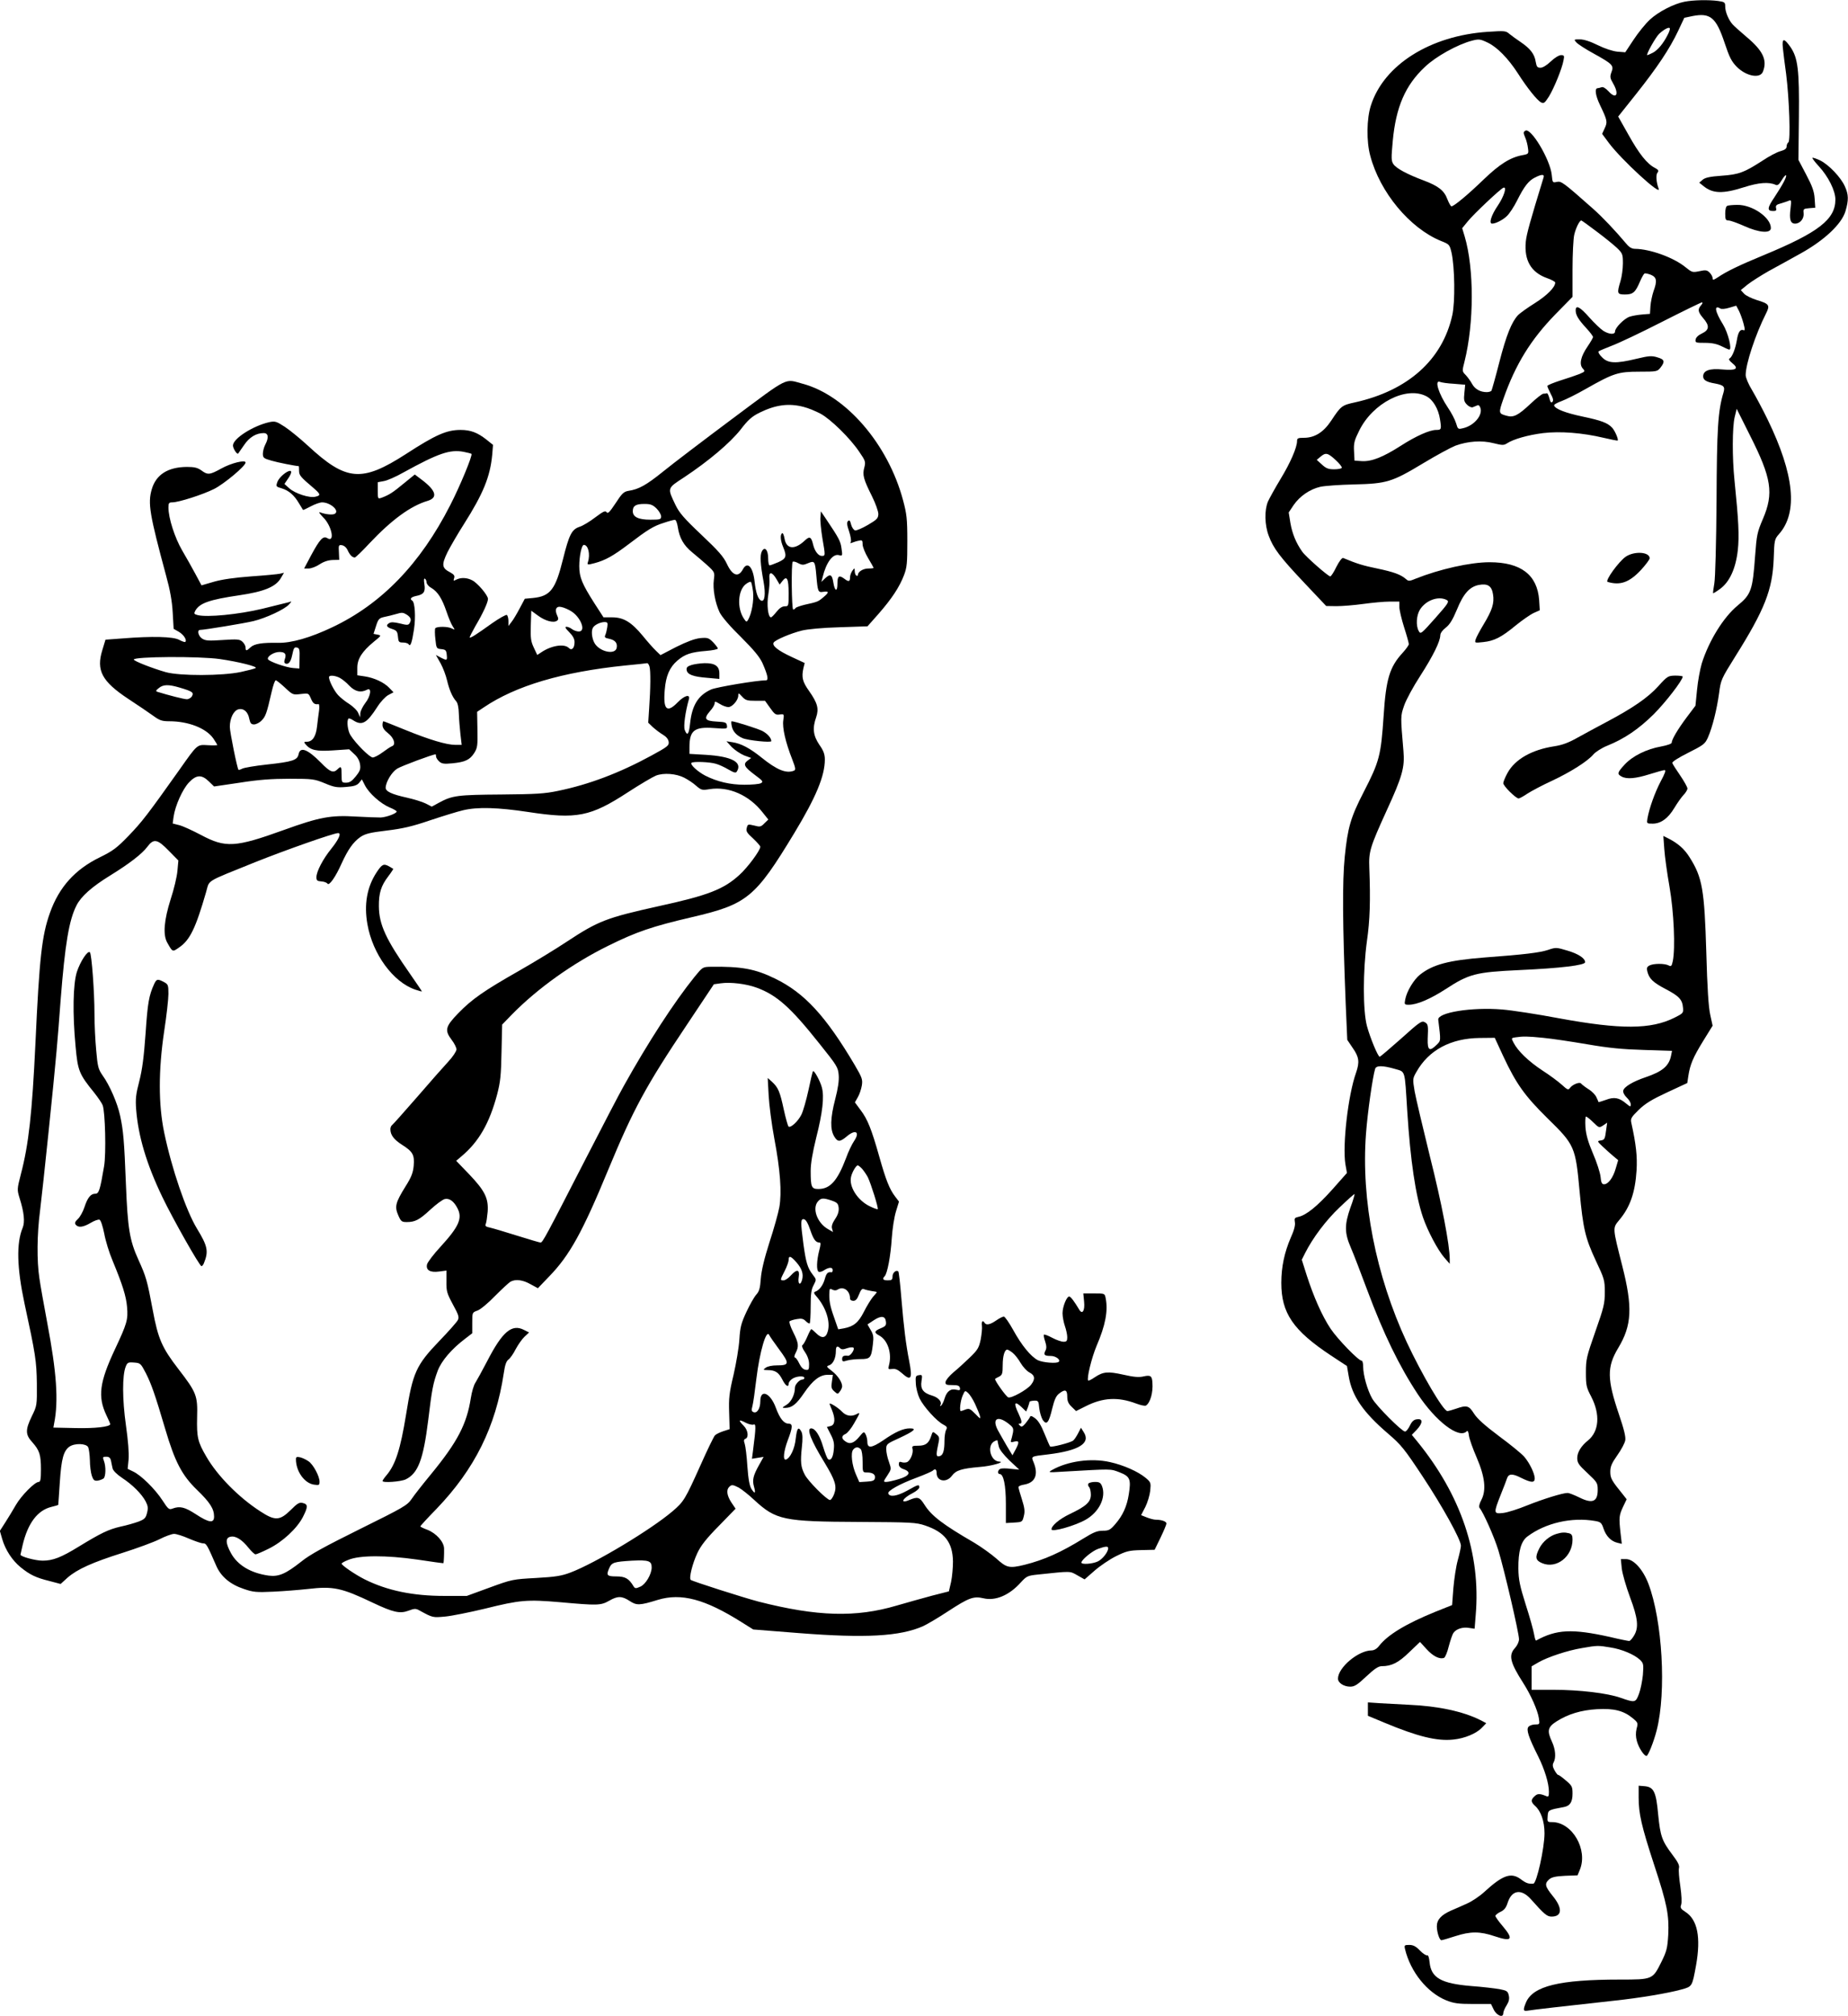 <?xml version="1.0" standalone="no"?>
<!DOCTYPE svg PUBLIC "-//W3C//DTD SVG 20010904//EN"
 "http://www.w3.org/TR/2001/REC-SVG-20010904/DTD/svg10.dtd">
<svg version="1.0" xmlns="http://www.w3.org/2000/svg"
 width="1174pt" height="1280pt" viewBox="0 0 1174 1280"
 preserveAspectRatio="xMidYMid meet">
<g transform="translate(0,1280) scale(0.1,-0.1)"
fill="#000000" stroke="none">
<path d="M10701 12789 c-70 -14 -166 -64 -220 -114 -28 -26 -74 -83 -103 -127
l-53 -80 -50 4 c-30 3 -79 19 -124 41 -48 24 -89 37 -114 37 -39 0 -40 0 -22
-20 9 -10 59 -43 111 -71 119 -66 128 -75 111 -118 -10 -28 -9 -37 11 -71 40
-69 20 -104 -29 -50 -19 20 -35 30 -45 26 -9 -3 -19 -6 -24 -6 -21 0 -15 -46
15 -108 47 -98 48 -107 29 -147 l-16 -35 43 -58 c80 -107 336 -342 316 -290
-15 40 -19 89 -7 102 9 12 6 18 -17 30 -50 26 -100 89 -167 209 l-66 117 114
143 c135 170 213 287 267 401 l39 83 52 11 c113 22 150 -8 204 -170 31 -93 44
-118 78 -153 61 -60 149 -76 166 -29 28 73 0 132 -105 220 -38 32 -78 68 -88
79 -26 29 -47 80 -47 113 0 27 -3 30 -46 36 -61 8 -158 6 -213 -5z m-107 -211
c-27 -54 -63 -97 -94 -113 -16 -8 -32 -15 -35 -15 -11 0 54 116 76 136 32 29
63 45 67 34 2 -5 -4 -24 -14 -42z"/>
<path d="M9452 12598 c-366 -24 -661 -210 -743 -468 -27 -83 -29 -228 -4 -319
61 -232 251 -460 449 -541 53 -21 55 -23 67 -73 21 -93 24 -315 5 -399 -63
-283 -281 -478 -618 -553 -83 -18 -89 -22 -151 -116 -49 -74 -105 -109 -174
-109 -37 0 -43 -3 -43 -20 0 -41 -42 -138 -104 -240 -35 -58 -71 -123 -81
-145 -23 -55 -21 -149 5 -217 29 -79 71 -135 227 -300 l138 -146 65 -1 c36 0
112 6 170 14 58 8 133 15 168 15 l62 0 0 -35 c0 -19 14 -77 30 -128 17 -52 30
-100 30 -107 0 -7 -18 -32 -39 -55 -83 -90 -106 -167 -121 -400 -17 -251 -26
-289 -126 -483 -84 -163 -102 -226 -121 -412 -16 -162 -14 -425 6 -934 l10
-229 35 -52 c40 -57 44 -89 21 -156 -51 -142 -87 -460 -68 -581 l10 -56 -93
-105 c-94 -105 -166 -164 -216 -174 -23 -5 -26 -9 -22 -33 4 -18 -4 -51 -26
-99 -40 -93 -60 -185 -60 -287 0 -192 75 -302 315 -461 l102 -67 11 -64 c21
-127 91 -229 251 -366 83 -71 104 -98 218 -270 126 -190 244 -403 244 -441 0
-11 -9 -52 -20 -92 -11 -39 -23 -120 -28 -178 l-8 -107 -105 -42 c-187 -76
-303 -146 -358 -216 -15 -20 -33 -30 -50 -30 -84 -1 -212 -109 -212 -179 0
-27 37 -51 78 -51 27 0 46 12 102 65 51 48 77 65 97 65 64 0 107 22 175 88
l69 66 42 -46 c41 -45 83 -66 111 -55 7 3 21 36 30 74 10 37 23 76 30 85 18
25 59 38 99 31 l35 -5 7 88 c33 387 -94 761 -373 1103 l-33 40 31 32 c39 42
41 72 3 67 -21 -2 -33 -13 -46 -40 -10 -21 -24 -38 -31 -38 -20 0 -182 162
-209 210 -30 53 -57 148 -57 202 0 21 -4 38 -10 38 -20 0 -152 136 -197 203
-54 81 -107 201 -152 340 l-31 98 21 42 c49 97 133 209 220 291 50 48 93 86
94 84 2 -2 -9 -41 -26 -86 -38 -109 -38 -160 2 -253 18 -41 65 -164 106 -274
102 -273 201 -478 320 -658 114 -172 261 -285 310 -236 7 7 12 -1 15 -28 3
-21 25 -83 49 -138 53 -123 62 -207 30 -269 -13 -24 -17 -44 -12 -50 25 -31
93 -183 120 -271 37 -121 131 -524 131 -564 0 -16 -11 -39 -25 -55 -43 -46
-32 -92 52 -223 48 -75 91 -172 99 -222 6 -40 6 -41 -23 -41 -17 0 -36 -7 -43
-15 -15 -18 0 -65 62 -188 41 -83 68 -171 68 -225 0 -29 -3 -33 -17 -27 -41
17 -55 17 -73 0 -26 -23 -25 -37 1 -61 38 -33 61 -99 61 -175 0 -94 -50 -319
-71 -320 -31 -2 -46 3 -78 27 -62 47 -115 29 -233 -79 -30 -28 -80 -61 -110
-74 -30 -14 -76 -34 -102 -45 -63 -28 -90 -58 -90 -100 0 -37 17 -88 29 -88 5
0 43 11 86 25 98 32 159 32 253 0 110 -37 122 -20 49 66 -25 29 -45 58 -45 63
0 6 15 18 32 26 24 11 36 26 46 58 26 81 86 90 146 24 87 -98 104 -112 133
-112 67 0 71 53 8 130 -50 62 -54 78 -24 106 16 14 40 20 101 23 l80 3 14 34
c54 129 -48 304 -176 304 -30 0 -31 2 -28 38 3 39 3 39 105 58 37 7 53 32 53
84 0 45 -3 51 -42 84 -23 20 -45 36 -50 36 -4 0 -14 14 -23 30 -12 22 -13 35
-5 49 16 30 12 82 -10 130 -33 71 -28 94 28 130 74 47 156 72 258 78 106 6
168 -9 226 -57 34 -28 35 -31 25 -67 -6 -26 -6 -51 2 -79 11 -41 45 -94 61
-94 10 0 46 89 65 164 62 244 36 696 -53 930 -35 91 -94 156 -142 156 l-33 0
6 -60 c4 -33 27 -114 52 -181 51 -136 57 -194 25 -246 -11 -18 -24 -33 -30
-33 -6 0 -62 11 -124 26 -239 53 -338 48 -467 -23 -4 -2 -9 16 -13 39 -4 24
-27 108 -53 188 -38 121 -46 159 -47 230 -1 109 17 174 58 204 115 86 282 124
430 98 35 -6 41 -12 53 -48 16 -48 47 -80 87 -90 l29 -7 -8 69 c-11 99 -9 112
16 166 l23 48 -22 28 c-74 91 -82 105 -82 147 0 33 9 54 45 105 25 35 47 77
50 94 4 22 -8 71 -40 165 -76 224 -77 301 -5 421 87 144 93 259 26 522 -62
245 -62 239 -20 290 70 83 102 175 111 318 5 88 -3 163 -34 303 -5 25 2 35 48
80 41 40 84 66 181 111 l127 59 7 46 c11 72 30 117 94 221 l60 97 -15 69 c-11
47 -19 174 -25 394 -12 402 -25 478 -106 606 -33 53 -73 88 -133 119 l-34 17
6 -83 c3 -46 18 -154 33 -239 28 -161 38 -391 21 -473 -7 -32 -10 -36 -27 -27
-25 13 -96 13 -122 -1 -15 -8 -18 -17 -13 -36 11 -47 36 -71 116 -113 86 -45
107 -67 111 -120 3 -32 0 -35 -54 -62 -150 -75 -340 -76 -733 -4 -137 26 -300
51 -362 56 -193 16 -411 -19 -406 -65 17 -138 17 -132 -10 -159 -45 -45 -59
-36 -57 37 4 87 3 95 -20 107 -18 10 -36 -3 -149 -105 -71 -63 -132 -115 -136
-115 -11 0 -61 121 -81 195 -26 98 -26 350 0 540 19 132 23 255 15 465 -4 103
4 130 112 367 97 211 114 271 105 373 -19 223 -19 222 4 289 12 36 58 121 103
190 81 126 126 217 127 257 0 13 14 33 34 48 25 19 44 49 72 116 41 101 81
145 140 156 56 10 81 -7 89 -60 9 -56 -5 -100 -60 -191 -23 -38 -46 -81 -50
-94 -7 -24 -7 -24 48 -18 69 7 115 30 208 107 41 33 91 68 113 78 l38 17 -4
65 c-12 160 -116 240 -315 240 -123 0 -318 -44 -471 -105 -38 -16 -45 -16 -60
-2 -33 29 -78 45 -182 67 -89 18 -131 31 -217 67 -7 3 -25 -21 -43 -56 -16
-34 -34 -61 -39 -61 -13 0 -157 126 -178 157 -39 55 -63 113 -75 181 l-11 68
32 48 c39 56 103 100 169 115 26 6 122 13 214 15 209 5 241 15 442 136 83 50
174 99 202 110 80 29 168 35 242 16 56 -14 66 -14 86 -1 41 27 134 53 229 65
109 13 250 2 385 -30 47 -11 87 -19 89 -17 6 7 -17 61 -35 81 -29 31 -69 46
-188 71 -109 23 -173 48 -181 70 -2 6 19 18 47 28 27 10 98 45 157 79 173 98
203 108 337 108 112 0 115 1 135 26 30 38 26 52 -20 65 -35 11 -53 10 -132 -9
-132 -32 -181 -30 -219 9 -17 16 -27 34 -22 38 5 4 43 20 84 36 41 15 185 83
318 151 134 68 249 124 254 124 6 0 4 -8 -5 -18 -23 -26 -21 -42 13 -82 42
-48 39 -75 -7 -97 -24 -11 -39 -26 -41 -39 -3 -20 1 -21 60 -21 45 0 76 -7
106 -22 22 -11 44 -21 48 -21 19 0 -8 108 -40 160 -51 82 -59 127 -17 101 7
-5 31 -3 57 5 l44 13 17 -32 c9 -18 22 -54 29 -80 11 -41 10 -48 -1 -43 -20 7
-33 -14 -41 -64 -9 -54 -29 -106 -46 -116 -8 -5 -2 -14 17 -30 44 -35 25 -48
-62 -40 -83 8 -123 -7 -123 -44 0 -23 21 -36 75 -45 57 -11 65 -20 54 -58 -35
-116 -42 -225 -44 -687 -2 -271 -8 -490 -14 -524 -6 -33 -9 -61 -8 -63 2 -1
22 11 45 28 60 44 99 129 112 245 10 91 5 188 -21 444 -15 145 -14 337 1 401
l13 53 85 -170 c137 -271 151 -366 82 -528 -37 -86 -40 -103 -50 -236 -16
-218 -25 -244 -111 -315 -91 -75 -183 -225 -228 -368 -11 -38 -25 -113 -30
-168 l-10 -100 -55 -73 c-57 -76 -96 -142 -96 -162 0 -7 -30 -17 -67 -24 -92
-16 -181 -60 -232 -115 -47 -51 -49 -60 -19 -76 33 -18 89 -13 178 15 45 14
87 26 95 26 10 0 2 -22 -25 -72 -37 -71 -72 -168 -84 -235 -5 -32 -5 -33 33
-33 52 0 98 33 138 100 18 30 44 67 58 82 14 14 25 33 25 41 0 9 -21 46 -46
83 -25 36 -48 72 -50 79 -3 7 37 33 101 65 99 50 107 56 126 99 28 64 56 177
70 279 11 85 14 91 102 232 188 299 237 425 245 620 4 121 5 126 34 159 121
137 97 378 -72 726 -32 66 -77 150 -99 187 -23 37 -41 80 -41 96 0 71 62 258
129 391 27 53 21 62 -59 86 -32 10 -69 28 -80 40 l-21 23 43 35 c24 19 84 57
133 85 50 27 142 78 205 113 151 84 260 187 284 268 21 71 20 106 -4 158 -26
58 -102 137 -156 164 -25 12 -47 19 -50 17 -2 -3 16 -27 41 -54 60 -65 105
-155 105 -211 0 -126 -107 -209 -455 -353 -155 -64 -236 -103 -292 -141 -28
-18 -33 -19 -33 -5 0 9 -9 25 -19 35 -16 16 -25 18 -65 9 -44 -9 -47 -8 -89
26 -75 61 -224 115 -320 116 -20 0 -37 10 -55 32 -69 82 -150 168 -212 223
-190 168 -201 176 -230 170 -27 -6 -27 -5 -32 45 -10 97 -133 303 -168 280
-13 -8 -13 -14 -1 -42 8 -18 16 -49 18 -69 5 -35 4 -37 -34 -44 -78 -14 -146
-57 -248 -155 -97 -94 -188 -170 -204 -170 -5 0 -16 20 -26 45 -20 55 -57 84
-150 119 -107 40 -175 77 -193 104 -14 21 -14 38 -4 147 20 216 80 354 204
470 70 67 208 143 300 167 43 11 52 10 98 -12 60 -28 131 -100 193 -196 58
-91 122 -171 147 -184 17 -9 23 -5 50 37 32 52 84 178 93 231 6 28 4 32 -16
32 -13 0 -41 -17 -65 -40 -25 -24 -51 -40 -65 -40 -21 0 -25 6 -31 38 -7 48
-34 83 -94 124 -26 17 -58 41 -72 52 -24 21 -31 21 -138 14z m354 -925 c-85
-277 -108 -358 -113 -408 -11 -119 34 -195 135 -231 29 -10 52 -23 52 -28 0
-30 -51 -81 -128 -130 -48 -30 -97 -65 -109 -78 -40 -43 -74 -127 -118 -298
-24 -94 -47 -175 -50 -181 -4 -5 -17 -9 -30 -9 -41 0 -75 19 -93 52 -9 17 -28
43 -40 56 -24 24 -24 25 -8 87 61 244 61 590 1 793 l-16 53 36 44 c36 45 208
207 226 213 24 9 4 -55 -36 -114 -41 -60 -58 -114 -36 -114 23 0 68 23 94 48
16 15 45 59 64 97 46 92 74 128 115 148 43 22 61 21 54 0z m337 -343 c51 -38
109 -85 130 -105 35 -34 37 -40 37 -98 0 -34 -7 -84 -15 -111 -24 -79 -22 -86
28 -86 51 0 66 13 95 81 11 26 24 49 29 52 4 3 23 -1 41 -8 37 -16 41 -38 16
-106 -8 -24 -17 -66 -19 -93 l-3 -49 -49 -4 c-26 -2 -62 -8 -80 -14 -34 -11
-93 -70 -93 -94 0 -21 -37 -19 -74 4 -17 11 -57 49 -89 85 -60 68 -87 82 -87
45 0 -29 17 -58 66 -111 24 -26 44 -52 44 -58 0 -6 -16 -33 -35 -61 -43 -63
-54 -112 -30 -139 16 -18 16 -19 -21 -35 -21 -8 -75 -27 -121 -41 -46 -15 -83
-30 -83 -35 0 -5 10 -27 21 -49 16 -29 19 -44 11 -52 -8 -8 -13 -1 -19 23 -5
19 -12 33 -16 32 -4 -2 -14 -3 -22 -3 -8 0 -45 -29 -83 -65 -78 -73 -107 -88
-151 -75 -51 14 -52 16 -20 108 77 219 174 376 331 537 l108 110 0 175 c0 96
5 195 11 220 10 42 33 90 45 90 2 0 46 -31 97 -70z m-906 -967 l71 -6 -5 -52
c-5 -45 -2 -56 17 -75 12 -12 28 -19 36 -16 8 3 21 9 29 12 9 4 16 -3 21 -20
11 -46 -42 -107 -107 -124 -37 -9 -37 -9 -49 31 -7 23 -30 67 -52 99 -59 88
-87 178 -50 163 9 -4 49 -10 89 -12z m-176 -79 c42 -21 77 -80 87 -146 10 -64
9 -68 -24 -68 -42 0 -129 -39 -224 -100 -114 -73 -187 -102 -249 -98 l-46 3
-3 59 c-3 52 2 70 33 132 86 175 299 284 426 218z m-576 -405 c25 -23 42 -45
39 -50 -3 -5 -25 -9 -49 -9 -36 0 -51 6 -77 30 l-33 30 24 20 c33 28 46 25 96
-21z m706 -889 c17 -10 11 -20 -73 -115 -89 -100 -93 -104 -105 -82 -19 34
-15 98 7 135 37 60 118 90 171 62z m612 -2780 c54 -5 180 -24 280 -41 139 -24
224 -32 360 -36 l179 -6 -6 -30 c-13 -66 -55 -101 -161 -137 -83 -28 -139 -62
-143 -86 -2 -11 8 -30 23 -44 14 -13 25 -32 25 -43 0 -17 -3 -16 -31 7 -43 36
-75 42 -127 22 -25 -9 -46 -15 -47 -14 0 2 -6 15 -13 30 -6 15 -29 39 -51 52
-22 14 -42 30 -46 35 -8 13 -54 -4 -71 -27 -11 -15 -16 -13 -52 20 -21 19 -77
61 -124 91 -88 58 -155 123 -182 175 -16 30 -16 31 12 35 48 7 75 7 175 -3z
m-253 -117 c82 -175 136 -251 280 -393 174 -170 179 -181 205 -466 22 -236 36
-295 102 -437 55 -117 58 -125 58 -202 0 -72 -6 -97 -60 -250 -56 -160 -60
-176 -60 -260 0 -83 3 -95 34 -154 58 -113 50 -220 -21 -278 -43 -34 -68 -75
-68 -111 0 -31 9 -44 65 -96 62 -58 65 -63 65 -107 0 -75 -34 -89 -116 -48
-33 16 -66 29 -75 29 -32 0 -157 -39 -257 -79 -56 -23 -125 -45 -152 -48 -62
-7 -63 -3 -16 116 19 47 37 94 40 104 10 30 35 31 89 3 65 -32 87 -33 87 -3
-1 31 -32 96 -66 136 -16 19 -88 78 -160 131 -92 69 -139 111 -160 144 -32 51
-46 55 -114 31 -23 -8 -48 -15 -55 -15 -26 0 -163 234 -258 437 -197 424 -291
904 -259 1325 10 134 42 359 58 411 7 22 47 22 124 0 70 -21 63 2 80 -268 20
-316 53 -536 100 -675 30 -87 93 -206 135 -255 l35 -40 0 29 c0 89 -51 356
-126 653 -45 183 -89 369 -97 413 -13 79 -13 81 11 123 78 139 218 214 402
216 l96 1 54 -117z m572 -420 c36 -35 37 -36 63 -19 l25 17 -6 -43 c-8 -62
-10 -66 -36 -70 -22 -3 -22 -5 13 -38 20 -19 51 -47 68 -61 l31 -26 -16 -54
c-17 -59 -48 -99 -74 -99 -13 0 -19 11 -22 48 -3 26 -24 92 -48 147 -31 73
-44 118 -48 168 -2 37 -1 67 4 67 4 0 25 -16 46 -37z m108 -3334 c73 -11 153
-45 189 -79 22 -22 23 -28 18 -96 -4 -39 -15 -94 -25 -120 -21 -56 -25 -57
-116 -25 -84 30 -263 51 -427 51 l-139 0 0 75 0 74 43 25 c57 33 185 76 277
91 97 17 103 17 180 4z"/>
<path d="M11326 12497 c3 -29 12 -104 21 -167 20 -159 29 -425 14 -434 -6 -4
-11 -16 -11 -26 0 -14 -11 -22 -39 -30 -21 -5 -74 -33 -117 -62 -115 -74 -147
-86 -258 -94 -73 -5 -103 -12 -119 -25 l-22 -19 25 -20 c60 -50 124 -52 259
-9 94 30 159 35 202 15 12 -5 22 3 38 30 12 20 24 34 27 31 7 -7 -19 -57 -73
-139 -47 -69 -48 -88 -8 -88 18 0 22 4 18 19 -4 15 2 22 29 29 18 5 41 13 51
17 17 7 18 4 12 -48 -9 -70 -1 -97 29 -97 32 0 58 32 54 67 -3 26 0 28 36 31
l38 3 -4 59 c-3 45 -15 78 -54 152 l-49 93 3 272 c3 300 -6 375 -54 445 -41
58 -54 57 -48 -5z"/>
<path d="M10973 11493 c-8 -3 -13 -23 -13 -49 0 -38 3 -44 21 -44 12 0 56 -16
99 -35 95 -43 170 -49 170 -13 0 67 -119 149 -214 147 -28 0 -57 -3 -63 -6z"/>
<path d="M4654 10142 c-182 -136 -381 -287 -441 -336 -108 -87 -155 -113 -221
-123 -29 -5 -41 -16 -81 -78 -37 -56 -50 -69 -57 -58 -8 12 -20 7 -72 -32 -35
-27 -80 -54 -100 -60 -50 -17 -66 -48 -106 -208 -47 -190 -80 -233 -189 -244
l-53 -5 -33 -62 c-18 -34 -41 -73 -52 -86 l-19 -25 0 32 c0 17 -5 35 -10 38
-6 3 -47 -20 -93 -52 -102 -73 -138 -96 -143 -91 -2 2 15 35 37 74 47 79 79
149 79 171 0 23 -66 101 -100 118 -34 18 -73 19 -102 4 -17 -9 -19 -8 -13 10
5 15 -1 23 -24 36 -55 28 -57 48 -18 129 20 39 66 118 103 176 123 194 168
302 181 443 l5 62 -41 33 c-57 45 -101 62 -165 62 -89 0 -159 -31 -347 -153
-281 -181 -379 -173 -623 53 -49 45 -115 99 -147 120 -54 35 -62 37 -100 29
-103 -24 -229 -104 -229 -148 0 -19 26 -59 33 -51 2 3 19 27 37 53 33 50 77
77 125 77 30 0 34 -28 10 -74 -8 -15 -15 -41 -15 -57 0 -26 5 -30 54 -44 40
-12 153 -34 174 -35 1 0 2 -13 2 -29 0 -29 8 -39 93 -111 44 -38 46 -46 11
-54 -37 -10 -129 20 -166 53 l-31 28 21 31 c22 31 28 52 15 52 -22 0 -69 -41
-80 -68 -11 -31 -11 -32 27 -43 45 -14 79 -43 110 -96 13 -21 24 -39 25 -41 2
-1 24 9 50 23 26 14 58 25 71 25 52 0 112 -52 82 -72 -13 -9 -58 -5 -93 8 -13
5 -7 -5 17 -30 56 -54 78 -165 27 -133 -26 16 -47 -6 -103 -110 l-44 -83 29 0
c16 0 48 12 70 27 26 17 54 26 82 27 l42 1 -2 48 c-3 45 -1 48 19 45 14 -2 29
-15 37 -33 14 -30 29 -45 45 -45 5 0 48 41 95 92 140 148 260 236 369 268 64
20 52 64 -34 130 l-49 37 -70 -57 c-70 -58 -92 -72 -139 -90 -26 -9 -26 -9
-26 44 l0 54 38 7 c21 3 78 28 127 56 220 121 293 146 380 130 25 -5 48 -11
50 -13 9 -8 -74 -208 -135 -326 -190 -373 -437 -628 -751 -776 -137 -65 -258
-100 -344 -98 -100 2 -149 -6 -173 -28 -26 -25 -32 -25 -32 -2 0 11 -9 27 -20
37 -17 16 -32 17 -125 11 -89 -6 -110 -5 -131 9 -24 15 -34 55 -13 55 26 0
281 42 339 56 79 19 199 75 225 105 20 22 20 22 0 15 -12 -3 -88 -22 -170 -42
-151 -36 -349 -55 -409 -40 -23 6 -25 9 -16 27 27 49 89 71 280 99 158 23 232
54 264 109 l20 34 -25 -6 c-13 -3 -95 -11 -183 -17 -107 -8 -184 -19 -237 -34
l-79 -23 -38 71 c-21 39 -59 107 -85 151 -47 81 -87 205 -87 272 0 28 3 33 24
33 41 0 194 49 266 85 65 33 200 146 200 168 0 19 -91 -3 -154 -38 -74 -41
-87 -42 -127 -12 -24 17 -44 22 -92 22 -121 -1 -196 -49 -223 -142 -26 -89
-14 -159 91 -548 25 -90 38 -162 42 -234 l6 -104 33 -19 c31 -18 53 -53 41
-64 -3 -3 -20 3 -39 13 -38 21 -172 24 -360 9 l-108 -8 -20 -66 c-40 -129 -3
-199 165 -310 61 -40 132 -88 158 -107 41 -30 56 -35 102 -35 122 0 234 -44
280 -109 14 -21 25 -39 25 -42 0 -2 -26 -3 -59 -1 -70 4 -65 9 -182 -157 -200
-282 -238 -331 -321 -417 -76 -79 -101 -97 -182 -137 -159 -77 -261 -190 -319
-354 -51 -143 -67 -282 -92 -828 -21 -445 -43 -642 -92 -829 -25 -97 -25 -100
-9 -153 29 -91 35 -152 20 -189 -41 -98 -37 -254 12 -483 70 -323 76 -364 78
-506 1 -139 1 -141 -32 -208 -42 -87 -41 -117 3 -165 46 -52 55 -79 55 -173 0
-61 -3 -79 -14 -79 -25 0 -110 -86 -145 -146 -19 -33 -49 -83 -68 -112 l-34
-53 15 -52 c20 -69 64 -136 117 -179 59 -48 97 -66 182 -87 l72 -19 44 40 c62
54 158 97 351 158 91 29 195 67 233 86 37 19 79 34 93 34 14 0 56 -13 94 -30
38 -16 78 -30 89 -30 22 0 26 -8 84 -141 30 -70 89 -120 177 -149 58 -20 79
-22 185 -17 66 3 165 11 220 17 162 19 214 8 415 -88 127 -60 170 -70 224 -50
40 15 47 15 72 1 84 -46 83 -45 162 -38 42 4 156 27 252 50 225 56 269 59 480
41 234 -21 256 -21 309 9 55 32 82 31 131 -1 44 -29 63 -29 179 7 149 45 299
5 531 -141 l75 -47 291 -23 c422 -33 641 -21 788 44 28 13 99 55 158 94 132
86 162 98 226 83 76 -18 164 19 237 101 37 40 43 43 110 50 211 22 200 23 249
-5 l46 -26 63 55 c34 30 96 72 136 92 67 33 84 37 160 39 l86 2 38 78 c20 42
37 82 37 89 0 13 -31 24 -68 24 -12 0 -38 7 -58 15 l-35 14 27 52 c14 28 28
75 31 103 5 50 4 54 -28 81 -49 41 -142 82 -228 101 -119 27 -268 6 -367 -50
-28 -16 -26 -17 66 -11 319 18 301 19 362 -4 67 -26 74 -44 59 -139 -12 -78
-39 -136 -86 -190 -32 -37 -41 -42 -80 -42 -35 0 -59 -10 -122 -49 -144 -89
-250 -136 -373 -167 -98 -24 -115 -20 -180 39 -32 28 -96 74 -141 101 -200
116 -271 170 -316 241 -31 49 -42 53 -97 30 -61 -26 -44 11 22 44 23 12 42 28
42 36 0 21 -5 20 -78 -21 -64 -35 -111 -42 -119 -17 -6 16 72 60 180 100 51
19 96 39 102 44 15 15 25 10 25 -14 0 -54 63 -65 98 -17 25 34 62 45 176 55
72 5 167 32 123 34 -53 3 -78 95 -35 126 13 8 24 12 25 8 0 -5 4 -21 8 -38 4
-19 30 -52 68 -89 l62 -58 -53 5 c-29 4 -59 4 -67 0 -17 -6 -20 -33 -4 -33 24
0 39 -70 39 -190 l0 -121 53 3 c51 3 52 4 61 41 8 30 5 52 -12 106 -12 37 -22
72 -22 78 0 6 16 13 36 16 71 12 92 64 60 142 -16 38 -19 37 94 50 195 24 271
71 224 142 l-17 27 -18 -35 c-10 -20 -24 -40 -31 -46 -17 -14 -139 -45 -147
-38 -3 4 -19 40 -36 82 -20 51 -40 83 -59 97 -22 16 -30 18 -33 8 -3 -7 -16
-25 -28 -40 -19 -22 -26 -25 -36 -14 -10 9 -10 12 -1 12 17 0 14 18 -8 65 -33
68 -25 83 22 38 l27 -26 11 27 c5 15 10 30 10 34 0 4 13 7 29 8 27 1 29 -2 33
-47 3 -26 13 -60 22 -75 25 -36 39 -19 61 74 13 53 24 78 42 92 39 31 53 26
53 -18 0 -29 7 -45 28 -65 l28 -27 60 30 c110 56 206 61 321 18 29 -11 57 -17
63 -13 27 17 46 82 41 145 -2 43 -12 50 -56 40 -30 -7 -63 -4 -129 11 -99 22
-128 19 -182 -17 -20 -14 -39 -23 -41 -20 -11 11 22 145 53 219 57 132 74 224
58 304 -6 30 -6 30 -74 30 l-68 0 5 -52 c6 -57 -11 -85 -31 -51 -29 49 -52 80
-62 83 -16 5 -44 -63 -44 -106 0 -21 7 -58 15 -81 8 -23 15 -55 15 -71 0 -24
-4 -29 -24 -29 -12 0 -45 11 -71 25 -26 14 -50 23 -53 20 -3 -2 0 -22 8 -44 9
-28 9 -44 1 -58 -13 -26 -6 -33 34 -33 32 0 64 -24 51 -37 -12 -13 -102 -5
-133 10 -45 24 -102 93 -156 191 -26 47 -53 86 -60 86 -7 0 -29 -11 -49 -25
-39 -27 -63 -31 -73 -15 -12 20 -21 10 -17 -19 2 -16 -2 -55 -8 -87 -11 -52
-19 -66 -69 -114 -31 -30 -78 -73 -105 -95 -26 -22 -48 -49 -49 -60 -2 -17 4
-20 43 -20 35 0 45 -4 48 -18 3 -14 -1 -17 -21 -12 -37 10 -62 -9 -76 -54 -6
-22 -17 -43 -23 -47 -7 -4 -8 -3 -4 4 12 20 -12 48 -52 60 -58 17 -76 43 -68
92 6 39 5 41 -16 38 -21 -3 -23 -8 -20 -53 1 -27 12 -70 24 -95 25 -52 109
-145 151 -166 23 -12 26 -18 17 -34 -5 -10 -10 -40 -10 -67 0 -62 -8 -90 -27
-98 -25 -9 -28 2 -15 63 12 54 11 58 -10 75 -22 19 -23 18 -32 -10 -15 -47
-35 -63 -82 -63 -37 0 -42 -2 -37 -20 7 -27 -15 -78 -37 -85 -9 -3 -25 -3 -34
1 -11 4 -16 1 -16 -14 0 -13 10 -24 30 -31 51 -17 39 -43 -30 -63 -32 -10 -68
-18 -80 -18 -19 0 -19 2 7 41 26 40 26 40 10 87 -10 26 -17 62 -17 80 0 32 4
35 84 71 94 44 113 61 66 61 -42 0 -92 -22 -171 -77 -73 -49 -99 -51 -99 -8 0
15 -5 36 -11 47 -10 19 -12 19 -40 -15 -34 -41 -60 -50 -88 -30 -27 18 -27 36
1 48 12 6 37 36 55 69 39 68 39 70 14 56 -33 -17 -66 -11 -92 16 -22 24 -79
60 -79 50 0 -2 7 -20 15 -39 23 -56 20 -95 -8 -102 l-24 -6 24 -47 c19 -36 24
-58 20 -95 -4 -50 -18 -74 -36 -63 -6 4 -20 39 -32 79 -21 72 -50 117 -76 117
-31 0 -2 -76 86 -219 67 -111 79 -148 60 -198 -8 -21 -20 -38 -26 -38 -20 0
-141 121 -161 162 -25 48 -28 79 -18 174 6 53 5 83 -3 98 -19 35 -28 24 -36
-44 -6 -63 -35 -124 -62 -133 -21 -6 -15 52 12 124 31 81 32 104 5 104 -30 0
-56 32 -81 100 -35 96 -99 123 -99 42 0 -45 -20 -78 -43 -69 -13 5 -14 13 -7
39 5 18 16 96 25 173 21 173 64 320 82 277 3 -7 31 -48 63 -91 67 -90 65 -101
-15 -101 -30 0 -59 -6 -71 -15 -18 -14 -17 -14 14 -15 47 0 69 -15 92 -60 20
-40 40 -53 40 -26 0 8 10 22 22 30 25 18 78 22 78 6 0 -5 -6 -10 -13 -10 -18
0 -47 -32 -47 -51 0 -43 -23 -91 -53 -109 -31 -19 -31 -20 -7 -20 42 1 70 24
119 96 54 79 99 114 148 114 l34 0 -6 -43 c-6 -36 -3 -46 15 -62 22 -19 22
-19 36 0 8 10 14 25 14 32 0 27 -29 70 -66 98 -35 27 -36 29 -15 36 24 9 41
46 41 90 0 31 9 36 27 18 9 -9 20 -9 44 0 18 6 36 8 41 3 10 -10 -19 -53 -35
-51 -27 3 -37 -2 -37 -20 0 -17 4 -19 32 -10 18 5 56 9 85 9 61 0 68 7 78 92
6 49 4 63 -14 93 l-20 35 39 26 c47 31 74 29 78 -8 3 -23 -2 -30 -32 -42 -43
-18 -45 -28 -11 -46 55 -29 83 -115 62 -191 -6 -23 -4 -25 21 -22 20 3 36 -4
61 -26 59 -53 69 -37 47 76 -21 107 -34 210 -50 401 -7 89 -16 165 -19 168
-13 13 -37 -7 -37 -31 0 -21 -5 -25 -30 -25 -31 0 -37 9 -20 26 17 17 38 128
45 239 4 61 16 138 27 173 l19 62 -25 33 c-35 46 -58 103 -100 252 -50 177
-75 238 -118 295 l-37 50 18 32 c11 18 22 52 26 75 6 38 2 50 -45 130 -184
311 -319 458 -506 549 -127 62 -214 78 -410 75 -50 -1 -51 -2 -101 -63 -130
-161 -295 -415 -450 -693 -28 -49 -137 -259 -243 -465 -254 -495 -273 -530
-286 -530 -6 0 -73 20 -150 44 -76 24 -154 47 -172 51 -26 5 -32 11 -26 23 4
10 9 45 12 78 6 85 -18 133 -118 238 l-82 85 33 28 c111 93 178 210 227 393
21 81 25 121 28 270 l4 174 62 64 c163 166 387 326 613 437 178 88 277 122
530 181 352 82 402 123 651 534 138 228 194 363 194 467 0 33 -8 56 -35 94
-39 58 -45 105 -20 175 18 54 9 89 -45 166 -42 59 -49 87 -36 146 l8 32 -84
39 c-86 40 -125 71 -113 91 11 17 107 58 179 76 37 9 131 18 239 21 l178 6 70
79 c84 96 133 170 162 246 19 50 21 78 21 217 0 141 -4 172 -27 258 -95 356
-362 666 -637 740 -118 32 -81 51 -446 -221z m452 74 c29 -7 76 -27 105 -42
66 -35 190 -157 247 -242 40 -58 42 -64 33 -100 -13 -47 -6 -74 48 -182 23
-46 41 -97 41 -114 -1 -27 -8 -35 -66 -69 -36 -21 -73 -37 -82 -35 -8 2 -20
18 -25 37 -6 25 -11 31 -20 22 -8 -8 -7 -25 7 -65 10 -30 15 -60 11 -67 -6 -9
-3 -10 11 -4 10 4 29 10 42 12 19 5 22 1 22 -24 0 -16 16 -55 35 -87 19 -32
35 -60 35 -62 0 -2 -15 -4 -34 -4 -33 0 -66 -21 -66 -41 0 -6 -4 -7 -10 -4 -5
3 -10 16 -10 28 -1 22 -1 22 -15 3 -8 -11 -15 -30 -15 -43 0 -27 -9 -29 -36
-8 -34 25 -44 18 -44 -31 0 -55 -17 -50 -26 7 -8 51 -19 57 -51 28 l-25 -24 8
30 c22 92 64 150 103 140 23 -6 24 -5 17 42 -6 46 -16 65 -96 184 l-35 52 -3
-38 c-2 -21 4 -80 12 -130 20 -116 20 -115 -4 -115 -21 0 -44 30 -54 70 -12
52 -22 57 -53 28 -64 -61 -118 -56 -129 12 -4 22 -10 37 -15 34 -14 -8 -11
-47 6 -87 25 -60 20 -74 -31 -97 -26 -11 -50 -20 -55 -20 -5 0 -9 20 -9 44 0
54 -22 79 -40 45 -13 -24 -10 -82 11 -194 14 -78 7 -128 -15 -119 -20 8 -34
49 -42 119 -10 95 -45 133 -74 81 -29 -55 -67 -42 -102 33 -22 47 -54 83 -163
186 -110 104 -140 139 -164 189 -52 109 -54 104 55 175 158 105 291 218 358
302 49 64 72 84 122 109 102 50 186 61 280 36z m-935 -645 c16 -16 29 -39 29
-50 0 -19 -6 -21 -68 -21 -76 0 -112 17 -112 54 0 34 19 46 73 46 40 0 53 -5
78 -29z m135 -118 c10 -68 37 -116 91 -160 26 -21 69 -58 96 -82 48 -44 48
-46 42 -92 -8 -58 8 -147 37 -208 14 -28 67 -90 136 -157 83 -83 118 -126 136
-165 33 -75 40 -109 22 -109 -58 0 -314 -43 -348 -58 -83 -37 -122 -101 -134
-216 -7 -69 -18 -83 -34 -41 -9 23 4 116 26 193 11 37 -27 27 -71 -18 -68 -70
-93 -47 -82 79 7 89 31 144 80 186 48 41 86 54 185 62 39 3 72 10 72 15 0 5
-14 23 -30 40 -28 28 -35 30 -82 26 -35 -4 -83 -22 -152 -56 l-100 -52 -29 28
c-16 15 -54 58 -84 95 -72 87 -122 117 -194 117 l-55 0 -57 88 c-79 124 -97
166 -97 237 0 64 15 135 29 135 28 0 42 -60 26 -109 -6 -18 -3 -19 42 -7 69
18 121 48 216 120 122 93 159 116 224 136 32 11 63 19 70 19 7 1 15 -20 19
-46z m828 -229 c41 17 44 13 52 -78 9 -104 11 -109 44 -104 38 6 38 -4 0 -35
-32 -27 -35 -29 -118 -47 -28 -7 -55 -16 -58 -21 -3 -5 -9 -9 -15 -9 -10 0
-13 293 -3 303 4 3 19 0 35 -9 25 -13 33 -13 63 0z m-202 -100 l21 -36 17 22
c29 38 40 16 40 -76 0 -83 0 -84 -25 -84 -16 0 -34 -12 -52 -35 -15 -19 -31
-35 -35 -35 -19 0 -28 81 -17 145 6 36 9 81 7 100 -5 47 16 46 44 -1z m-2222
-22 c0 -10 13 -26 30 -35 41 -25 67 -65 96 -149 13 -39 31 -82 40 -95 15 -23
15 -24 -5 -14 -25 14 -98 14 -106 1 -3 -5 -3 -37 1 -69 6 -58 7 -60 38 -63 27
-3 31 -7 34 -35 4 -38 2 -39 -39 -18 l-30 16 30 -53 c16 -29 34 -78 41 -108
14 -59 33 -105 58 -133 10 -11 16 -40 17 -80 1 -34 6 -92 10 -129 l8 -68 -39
0 c-57 0 -167 33 -319 95 -74 30 -136 55 -139 55 -3 0 -6 -11 -6 -24 0 -17 12
-34 34 -51 38 -29 53 -73 27 -83 -9 -3 -36 -21 -60 -39 -24 -18 -53 -33 -63
-33 -19 0 -107 87 -141 141 -18 27 -26 93 -13 106 3 3 17 -2 30 -11 56 -36 86
-19 153 85 20 32 51 65 69 75 l34 18 -27 28 c-33 35 -96 64 -156 73 l-47 7 0
48 c0 56 30 103 105 165 48 39 49 40 24 45 l-26 5 16 50 c14 44 20 50 51 57
19 4 54 12 77 19 36 11 44 10 67 -4 27 -18 32 -33 17 -56 -7 -11 -17 -11 -60
0 -38 9 -57 10 -69 2 -23 -14 -16 -26 22 -38 26 -9 31 -16 34 -47 3 -34 6 -38
32 -38 16 0 32 -5 36 -11 11 -19 21 9 34 94 12 79 6 172 -11 183 -18 11 -8 23
26 30 47 9 59 26 51 75 -4 27 -3 38 4 34 5 -3 10 -14 10 -23z m2074 -59 c6
-56 -8 -137 -31 -178 -10 -17 -12 -16 -28 8 -44 67 -37 178 12 217 14 11 29
18 33 15 4 -2 10 -31 14 -62z m-1159 -122 c63 -36 101 -131 52 -131 -13 0 -32
7 -43 15 -10 8 -26 15 -35 15 -12 0 -7 -10 17 -34 23 -23 34 -43 34 -63 0 -39
-18 -57 -37 -37 -29 28 -111 15 -174 -28 l-26 -17 -22 47 c-19 40 -21 61 -19
140 l3 94 44 -32 c45 -33 97 -47 119 -32 10 7 11 14 1 35 -17 38 -5 61 29 52
15 -3 40 -14 57 -24z m233 -103 c-3 -18 -8 -41 -13 -51 -6 -14 -1 -18 24 -23
38 -8 54 -26 49 -56 -7 -50 -113 -27 -143 32 -16 31 -20 78 -7 96 11 17 45 33
71 34 21 0 23 -4 19 -32z m-1955 -198 l-1 -65 -39 3 c-44 3 -150 40 -160 55
-10 17 36 47 72 47 37 0 46 -14 34 -47 -5 -15 -4 -23 6 -27 17 -6 32 11 40 49
11 52 14 57 32 53 15 -3 18 -14 16 -68z m-506 -5 c118 -17 242 -48 227 -57 -5
-4 -48 -15 -94 -25 -117 -25 -388 -26 -477 -1 -81 23 -203 70 -203 80 0 19
414 22 547 3z m2729 -47 c8 -26 7 -141 -2 -265 l-6 -92 29 -28 c17 -15 45 -37
64 -48 22 -13 35 -29 37 -46 3 -23 -7 -31 -110 -87 -204 -111 -398 -184 -593
-224 -85 -18 -140 -21 -360 -23 -276 -2 -312 -6 -396 -52 l-46 -25 -39 20
c-22 11 -75 27 -119 37 -95 21 -135 39 -135 63 1 37 39 100 73 121 27 17 226
91 244 91 2 0 3 -6 3 -13 0 -8 9 -22 20 -32 16 -15 31 -17 83 -12 82 8 112 22
140 66 20 32 22 47 20 148 l-2 113 42 28 c204 138 499 225 897 266 74 7 138
14 142 15 4 0 10 -9 14 -21z m-1968 -72 c15 -8 43 -30 61 -50 37 -38 73 -46
112 -26 32 18 25 -40 -11 -85 -16 -21 -30 -50 -31 -64 l-1 -26 -12 27 c-6 16
-32 41 -56 57 -25 15 -57 41 -72 57 -25 27 -58 91 -58 114 0 14 36 12 68 -4z
m-348 -62 c49 -46 51 -47 100 -41 50 6 50 6 65 -28 13 -32 24 -40 49 -36 4 1
6 -18 3 -41 -4 -24 -9 -69 -13 -102 -7 -63 -29 -96 -65 -96 -18 0 -20 -2 -8
-16 32 -38 68 -46 174 -39 l103 7 31 -29 c21 -18 34 -41 38 -65 5 -31 1 -43
-27 -78 -24 -30 -39 -40 -61 -40 -28 0 -29 1 -29 50 0 54 -3 58 -26 35 -26
-26 -48 -17 -104 41 -86 87 -133 105 -143 55 -8 -38 -37 -48 -204 -66 -74 -8
-143 -20 -154 -26 -12 -6 -22 -9 -24 -7 -8 8 -55 240 -55 272 0 55 24 104 55
112 33 8 61 -16 69 -62 6 -27 12 -34 30 -34 13 0 35 11 48 25 25 25 32 43 64
183 9 39 20 72 26 72 5 0 31 -21 58 -46z m-669 0 c81 -24 91 -31 79 -54 -6
-11 -21 -20 -33 -20 -18 0 -112 24 -187 47 -12 4 -10 9 9 24 28 23 61 24 132
3z m3659 -84 l60 0 33 -46 c27 -39 36 -45 60 -41 28 4 29 3 23 -37 -7 -46 14
-139 57 -248 22 -57 23 -67 10 -72 -49 -19 -108 5 -207 85 -71 57 -128 88
-183 96 l-38 6 34 -37 c19 -19 55 -43 79 -53 l44 -16 -23 -17 c-30 -23 -21
-40 47 -91 50 -37 55 -43 38 -52 -10 -6 -57 -10 -104 -10 -91 0 -173 19 -250
58 -48 25 -98 71 -87 81 9 10 117 6 155 -6 19 -5 54 -21 79 -36 37 -21 47 -24
54 -13 37 59 -32 96 -198 106 l-103 6 0 42 c0 107 31 131 155 122 85 -6 86 -6
83 16 -3 20 -10 22 -65 25 -75 4 -84 18 -43 66 17 18 30 41 30 50 0 14 4 13
33 -4 17 -11 42 -20 54 -20 25 0 63 44 63 73 0 18 2 18 25 -7 21 -23 32 -26
85 -26z m-452 -489 c23 -12 57 -34 75 -51 32 -27 37 -29 85 -21 122 19 251
-38 337 -148 l36 -45 -25 -24 c-22 -23 -28 -24 -65 -14 -39 9 -41 9 -47 -15
-6 -21 1 -32 40 -67 25 -24 46 -47 46 -53 0 -23 -80 -131 -132 -178 -100 -92
-201 -131 -513 -199 -333 -74 -383 -93 -585 -226 -69 -46 -204 -128 -300 -183
-227 -129 -301 -181 -389 -271 -82 -85 -88 -108 -41 -170 17 -22 30 -49 30
-60 -1 -12 -23 -46 -51 -76 -28 -30 -118 -132 -200 -227 -82 -94 -153 -174
-159 -178 -5 -3 -10 -15 -10 -25 0 -37 22 -66 75 -100 68 -43 79 -64 73 -133
-4 -43 -14 -71 -52 -131 -64 -103 -70 -128 -46 -183 17 -39 22 -43 54 -43 53
0 80 14 150 79 36 33 76 63 91 67 29 7 58 -13 81 -58 33 -63 10 -116 -105
-242 -45 -48 -84 -100 -88 -114 -9 -37 19 -54 77 -46 l46 6 0 -68 c-1 -63 3
-76 41 -147 37 -67 41 -82 31 -100 -6 -12 -59 -72 -118 -133 -147 -153 -168
-201 -210 -464 -36 -221 -67 -320 -125 -388 -14 -16 -25 -33 -25 -36 0 -13
114 -5 147 10 79 38 112 126 143 374 24 199 31 236 61 317 24 62 87 136 171
200 l48 37 0 66 c0 66 0 66 33 78 18 6 69 48 112 93 44 44 88 85 99 91 32 17
78 11 127 -17 l46 -25 70 73 c131 134 213 282 378 682 158 381 238 529 498
917 l172 258 43 6 c62 9 163 -3 230 -28 127 -47 214 -124 396 -353 113 -141
120 -152 124 -201 3 -35 -4 -84 -22 -153 -32 -123 -33 -194 -6 -238 22 -36 36
-36 83 4 54 44 81 24 43 -32 -13 -19 -37 -68 -51 -108 -55 -145 -101 -197
-176 -197 -44 0 -49 12 -49 115 0 47 12 116 35 210 41 161 52 262 36 320 -11
42 -49 110 -56 103 -3 -2 -16 -57 -29 -120 -14 -64 -34 -134 -45 -156 -22 -44
-70 -87 -82 -75 -4 4 -18 53 -30 108 -24 112 -35 139 -74 175 l-28 25 6 -110
c3 -60 19 -184 36 -275 38 -201 48 -341 32 -435 -7 -38 -35 -139 -63 -224 -34
-107 -51 -180 -55 -231 -4 -59 -10 -80 -28 -100 -13 -14 -41 -63 -63 -110 -34
-73 -40 -97 -45 -175 -3 -50 -20 -151 -37 -225 -28 -117 -31 -149 -28 -240 l3
-105 -40 -13 c-22 -7 -46 -19 -53 -26 -7 -7 -49 -93 -92 -190 -97 -216 -106
-231 -176 -291 -138 -118 -493 -331 -649 -390 -58 -22 -95 -28 -220 -35 -147
-8 -153 -9 -295 -61 l-145 -53 -140 0 c-203 0 -366 34 -510 106 -61 31 -144
88 -145 99 0 4 19 15 43 24 70 30 241 30 437 2 91 -14 166 -24 167 -23 2 2 5
60 4 93 -1 43 -50 97 -106 119 -25 9 -45 19 -45 22 0 2 46 53 103 111 243 253
376 522 427 860 8 55 16 78 31 89 10 7 31 37 45 65 15 28 40 64 56 79 l29 27
-32 16 c-77 40 -137 -10 -233 -196 -33 -63 -67 -125 -76 -139 -10 -14 -23 -58
-29 -97 -26 -166 -84 -278 -253 -484 -52 -63 -107 -133 -123 -157 -28 -41 -51
-54 -330 -192 -220 -109 -319 -163 -370 -205 -100 -79 -144 -98 -208 -90 -114
16 -198 66 -240 143 -35 64 -36 98 -2 104 32 7 73 -19 114 -71 18 -22 38 -41
44 -41 6 0 44 16 84 36 89 44 180 129 217 201 33 65 33 81 0 89 -22 6 -34 -1
-78 -45 -69 -68 -100 -69 -194 -7 -136 88 -271 225 -341 346 -55 94 -62 123
-59 251 4 137 -4 157 -119 306 -104 135 -129 191 -163 375 -35 187 -42 211
-91 319 -56 123 -68 200 -79 474 -11 285 -17 347 -37 440 -17 80 -67 195 -112
257 -27 39 -31 55 -40 158 -6 63 -11 167 -11 230 0 143 -18 382 -29 393 -14
14 -61 -58 -83 -125 -24 -77 -28 -262 -8 -473 14 -154 22 -175 118 -293 23
-29 48 -65 54 -80 16 -41 23 -307 9 -388 -26 -153 -33 -174 -56 -174 -29 0
-49 -25 -69 -86 -9 -28 -28 -62 -41 -74 -19 -18 -22 -26 -14 -37 17 -20 47
-16 95 12 23 14 49 23 56 20 8 -3 20 -39 30 -88 8 -45 32 -123 53 -172 64
-155 86 -225 92 -294 7 -81 0 -105 -78 -271 -97 -207 -109 -298 -54 -415 14
-28 25 -55 25 -58 0 -17 -96 -28 -222 -25 l-139 3 5 28 c28 141 16 321 -44
637 -21 113 -44 240 -50 284 -17 111 -15 280 4 426 18 144 90 838 105 1015 6
66 18 212 26 325 28 356 53 507 101 601 29 57 96 117 211 188 125 77 205 139
238 183 41 55 64 51 137 -24 l61 -62 -6 -66 c-3 -36 -22 -117 -43 -180 -42
-133 -50 -225 -22 -275 35 -62 33 -61 76 -31 69 47 105 123 171 351 24 81 -13
59 311 190 193 77 499 185 528 185 22 0 4 -40 -44 -100 -52 -64 -94 -144 -94
-180 0 -21 5 -25 32 -27 17 -1 35 -8 38 -14 11 -16 52 43 89 126 42 92 74 137
120 170 32 21 59 28 167 41 100 12 162 26 276 65 81 27 175 56 210 64 92 22
221 18 413 -11 309 -47 396 -30 635 126 77 50 157 97 177 105 49 19 129 13
181 -14z m-3021 -23 l33 -32 163 24 c120 19 203 25 317 25 148 0 158 -2 224
-29 59 -25 78 -28 135 -23 51 4 69 10 83 27 l17 21 20 -39 c26 -50 99 -115
156 -139 25 -10 45 -22 45 -26 0 -12 -64 -36 -101 -38 -19 0 -90 2 -159 6
-158 10 -232 -4 -456 -85 -310 -112 -371 -115 -527 -32 -53 28 -114 56 -137
62 l-43 11 6 44 c10 69 57 174 97 216 47 50 81 52 127 7z m4150 -2460 c11 -13
27 -36 36 -53 20 -41 69 -197 63 -203 -3 -2 -25 6 -50 18 -79 38 -135 127
-119 189 7 30 32 71 42 71 4 0 17 -10 28 -22z m-192 -202 c34 -12 40 -19 43
-46 2 -22 -5 -45 -23 -71 -18 -27 -24 -47 -19 -61 l6 -21 -33 19 c-69 40 -101
133 -62 176 19 22 35 22 88 4z m-138 -185 c21 -62 35 -81 60 -81 8 0 7 -14 -3
-52 -16 -63 -18 -124 -4 -133 6 -4 22 0 35 9 31 20 55 21 55 1 0 -8 -3 -14 -7
-14 -24 4 -33 -5 -43 -42 -11 -40 -35 -72 -61 -81 -11 -4 -9 -11 7 -29 61 -70
90 -160 73 -222 -12 -45 -38 -49 -75 -12 -14 14 -27 25 -30 25 -3 0 -14 -21
-25 -47 -11 -26 -25 -51 -31 -54 -6 -4 -1 -21 16 -45 17 -25 26 -52 26 -77 0
-34 -3 -38 -22 -35 -15 2 -29 16 -41 41 -9 20 -22 37 -27 37 -6 0 -4 13 5 30
21 41 19 61 -16 131 -17 33 -27 64 -23 69 5 4 26 11 46 14 29 5 41 3 57 -13
11 -11 22 -17 25 -14 3 4 6 52 6 107 0 80 4 109 19 136 18 35 18 35 -5 65 -34
44 -44 79 -60 195 -19 143 -18 162 4 158 11 -2 25 -25 39 -67z m-88 -206 c35
-40 46 -73 37 -110 -11 -42 -29 -30 -22 15 8 50 -11 54 -51 10 -14 -16 -35
-30 -45 -30 -23 0 -23 1 7 60 14 27 25 58 25 70 0 29 14 25 49 -15z m262 -174
c37 24 79 -6 79 -56 0 -9 9 -15 21 -15 15 0 25 11 36 40 12 31 20 39 32 34 9
-4 31 -9 49 -12 17 -2 32 -5 32 -7 0 -2 -11 -16 -25 -31 -13 -16 -39 -58 -57
-94 -35 -69 -65 -93 -128 -105 l-35 -6 -27 78 c-26 73 -32 107 -29 161 1 19 4
21 19 13 11 -6 24 -6 33 0z m1112 -401 c14 -11 37 -40 51 -65 15 -25 40 -52
56 -60 35 -18 38 -42 10 -78 -25 -32 -126 -88 -145 -80 -14 5 -90 112 -83 117
1 2 13 9 26 15 19 10 22 20 22 72 0 58 12 99 29 99 5 0 20 -9 34 -20z m-5506
-130 c35 -70 58 -135 123 -355 61 -207 106 -293 201 -385 83 -80 109 -121 109
-170 0 -44 -32 -40 -116 15 -69 45 -101 53 -147 36 -23 -9 -28 -5 -65 52 -47
72 -135 159 -186 183 l-35 17 6 61 c3 39 -3 118 -17 216 -23 163 -24 317 -1
373 10 25 15 28 53 25 40 -3 42 -5 75 -68z m5267 -194 c13 -28 27 -62 31 -76
6 -23 3 -21 -29 12 -32 33 -40 36 -62 28 -14 -6 -27 -10 -30 -10 -10 0 -3 64
11 97 15 35 16 35 35 18 11 -10 31 -41 44 -69z m209 -123 c33 -25 37 -32 32
-61 -4 -18 -9 -40 -12 -48 -4 -12 0 -14 21 -8 31 8 33 -3 7 -52 l-19 -35 -35
58 c-19 32 -44 77 -57 100 -39 72 -5 97 63 46z m-1662 1 c17 -8 38 -13 46 -10
16 7 16 -15 -3 -163 l-7 -54 37 6 37 6 -29 -52 c-37 -66 -44 -95 -32 -137 12
-43 6 -49 -16 -15 -12 19 -20 60 -26 143 -4 65 -12 129 -17 144 -7 20 -6 28 5
32 22 9 16 55 -11 82 -38 38 -33 44 16 18z m-4181 -153 c5 -11 10 -48 11 -83
0 -35 6 -79 12 -98 10 -29 16 -34 37 -32 14 2 31 9 38 14 14 12 16 76 2 112
-9 24 -7 26 15 26 18 0 26 -7 30 -25 3 -14 7 -36 10 -48 3 -15 26 -38 60 -61
67 -44 124 -101 150 -149 15 -29 17 -43 9 -74 -8 -32 -15 -40 -54 -55 -25 -9
-76 -24 -115 -32 -77 -18 -124 -41 -265 -127 -112 -69 -165 -89 -229 -89 -47
0 -141 26 -141 38 1 4 7 32 14 62 33 138 94 219 181 241 25 6 45 12 45 13 0 0
5 65 10 144 10 151 24 199 61 226 34 23 105 21 119 -3z m4908 -13 c7 -7 12
-40 12 -80 0 -67 0 -68 28 -68 36 0 55 -13 50 -36 -2 -15 -14 -20 -51 -22
l-48 -3 -21 48 c-26 59 -35 137 -18 158 15 18 32 19 48 3z m-775 -244 c18 -10
63 -45 100 -80 137 -126 185 -136 662 -138 337 -2 364 -3 423 -23 124 -42 174
-107 176 -228 0 -38 -5 -97 -12 -130 l-14 -60 -106 -27 c-59 -16 -160 -44
-225 -63 -260 -77 -505 -70 -878 25 -95 25 -421 129 -431 138 -12 12 11 104
42 170 22 47 56 91 136 172 l107 110 -27 40 c-28 43 -33 79 -14 98 16 16 23
15 61 -4z m2347 -385 c0 -24 -36 -70 -66 -84 -34 -16 -104 -21 -104 -7 0 17
69 74 106 87 48 17 64 18 64 4z m-2900 -123 c-1 -43 -38 -106 -72 -121 -29
-13 -34 -12 -43 2 -30 50 -53 63 -110 63 -60 0 -65 7 -44 54 16 35 31 39 144
46 107 5 125 -1 125 -44z"/>
<path d="M4392 8577 c-25 -8 -32 -15 -30 -31 4 -29 40 -43 131 -50 l77 -7 0
35 c0 47 -29 66 -95 65 -27 -1 -65 -6 -83 -12z"/>
<path d="M4648 8193 c6 -36 29 -62 69 -80 36 -15 183 -30 183 -19 0 20 -25 48
-58 65 -31 15 -175 61 -194 61 -3 0 -3 -12 0 -27z"/>
<path d="M2392 7260 c-61 -93 -80 -203 -58 -328 33 -190 163 -368 304 -416 23
-8 42 -13 42 -11 0 2 -34 52 -75 111 -154 220 -197 313 -198 429 -1 84 14 131
60 191 19 25 33 47 31 47 -2 1 -13 8 -25 15 -36 20 -46 15 -81 -38z"/>
<path d="M980 6553 c-34 -74 -42 -121 -55 -313 -11 -153 -21 -230 -40 -305
-22 -84 -25 -113 -20 -180 13 -168 65 -345 166 -555 67 -140 237 -440 249
-440 4 0 11 8 15 18 31 76 25 108 -44 221 -69 114 -160 379 -208 610 -37 178
-37 394 0 643 15 97 27 204 27 237 0 57 -2 61 -30 76 -39 20 -45 19 -60 -12z"/>
<path d="M1880 3534 c0 -76 53 -151 113 -161 34 -5 37 -4 37 19 0 34 -40 109
-70 129 -14 10 -37 21 -52 25 -23 5 -28 3 -28 -12z"/>
<path d="M10328 9265 c-44 -30 -134 -154 -115 -160 80 -24 138 -3 212 76 30
33 55 66 55 74 0 41 -98 47 -152 10z"/>
<path d="M10535 8443 c-66 -73 -162 -139 -330 -228 -60 -32 -144 -77 -185
-100 -55 -31 -95 -46 -147 -54 -143 -22 -249 -83 -296 -169 -15 -27 -27 -57
-27 -65 0 -18 79 -96 97 -97 7 0 32 14 57 31 25 16 94 53 153 80 122 57 230
126 266 169 14 16 53 41 88 55 109 44 200 106 295 200 75 75 184 216 184 239
0 3 -21 6 -47 6 -46 -1 -50 -3 -108 -67z"/>
<path d="M9834 6768 c-52 -17 -147 -29 -404 -48 -227 -18 -327 -44 -409 -109
-40 -32 -85 -107 -94 -158 -6 -31 -5 -33 23 -33 51 0 134 35 232 98 150 98
192 109 468 122 266 12 420 31 420 50 0 25 -43 53 -110 73 -73 22 -76 22 -126
5z"/>
<path d="M6914 3379 c-3 -6 -1 -16 5 -22 6 -6 11 -28 11 -48 0 -46 -29 -73
-134 -123 -67 -32 -116 -74 -116 -97 0 -20 148 22 217 61 86 49 131 142 104
213 -9 22 -17 27 -45 27 -19 0 -38 -5 -42 -11z"/>
<path d="M9888 3060 c-44 -13 -87 -49 -108 -90 -30 -58 -26 -78 17 -96 90 -38
193 41 193 150 0 26 -5 35 -22 40 -29 7 -46 6 -80 -4z"/>
<path d="M8690 1947 l0 -42 103 -43 c213 -89 336 -119 439 -108 72 7 147 38
183 76 l27 28 -38 20 c-110 55 -269 89 -454 97 -63 3 -148 8 -187 10 l-73 5 0
-43z"/>
<path d="M10410 1386 c0 -102 18 -182 99 -429 82 -249 95 -317 89 -444 -5 -82
-10 -103 -42 -168 -57 -115 -56 -115 -265 -115 -385 0 -553 -41 -597 -146 -20
-49 -18 -57 14 -51 26 5 229 28 547 63 160 17 340 47 427 71 69 19 68 18 93
155 31 176 9 288 -67 337 -31 20 -35 27 -28 46 5 14 3 59 -5 116 -8 52 -12
104 -9 116 5 17 -6 39 -41 85 -67 89 -77 117 -91 256 -13 145 -28 175 -87 180
l-37 3 0 -75z"/>
<path d="M8926 423 c35 -145 141 -276 262 -325 48 -19 76 -23 171 -23 l113 0
17 -35 c18 -38 61 -56 61 -24 0 9 9 32 21 50 15 24 19 42 14 63 -6 27 -12 31
-58 40 -29 5 -110 15 -181 20 -191 16 -254 52 -264 150 -3 32 -9 48 -16 45 -6
-2 -27 11 -46 31 -25 26 -42 35 -67 35 -31 0 -33 -2 -27 -27z"/>
</g>
</svg>